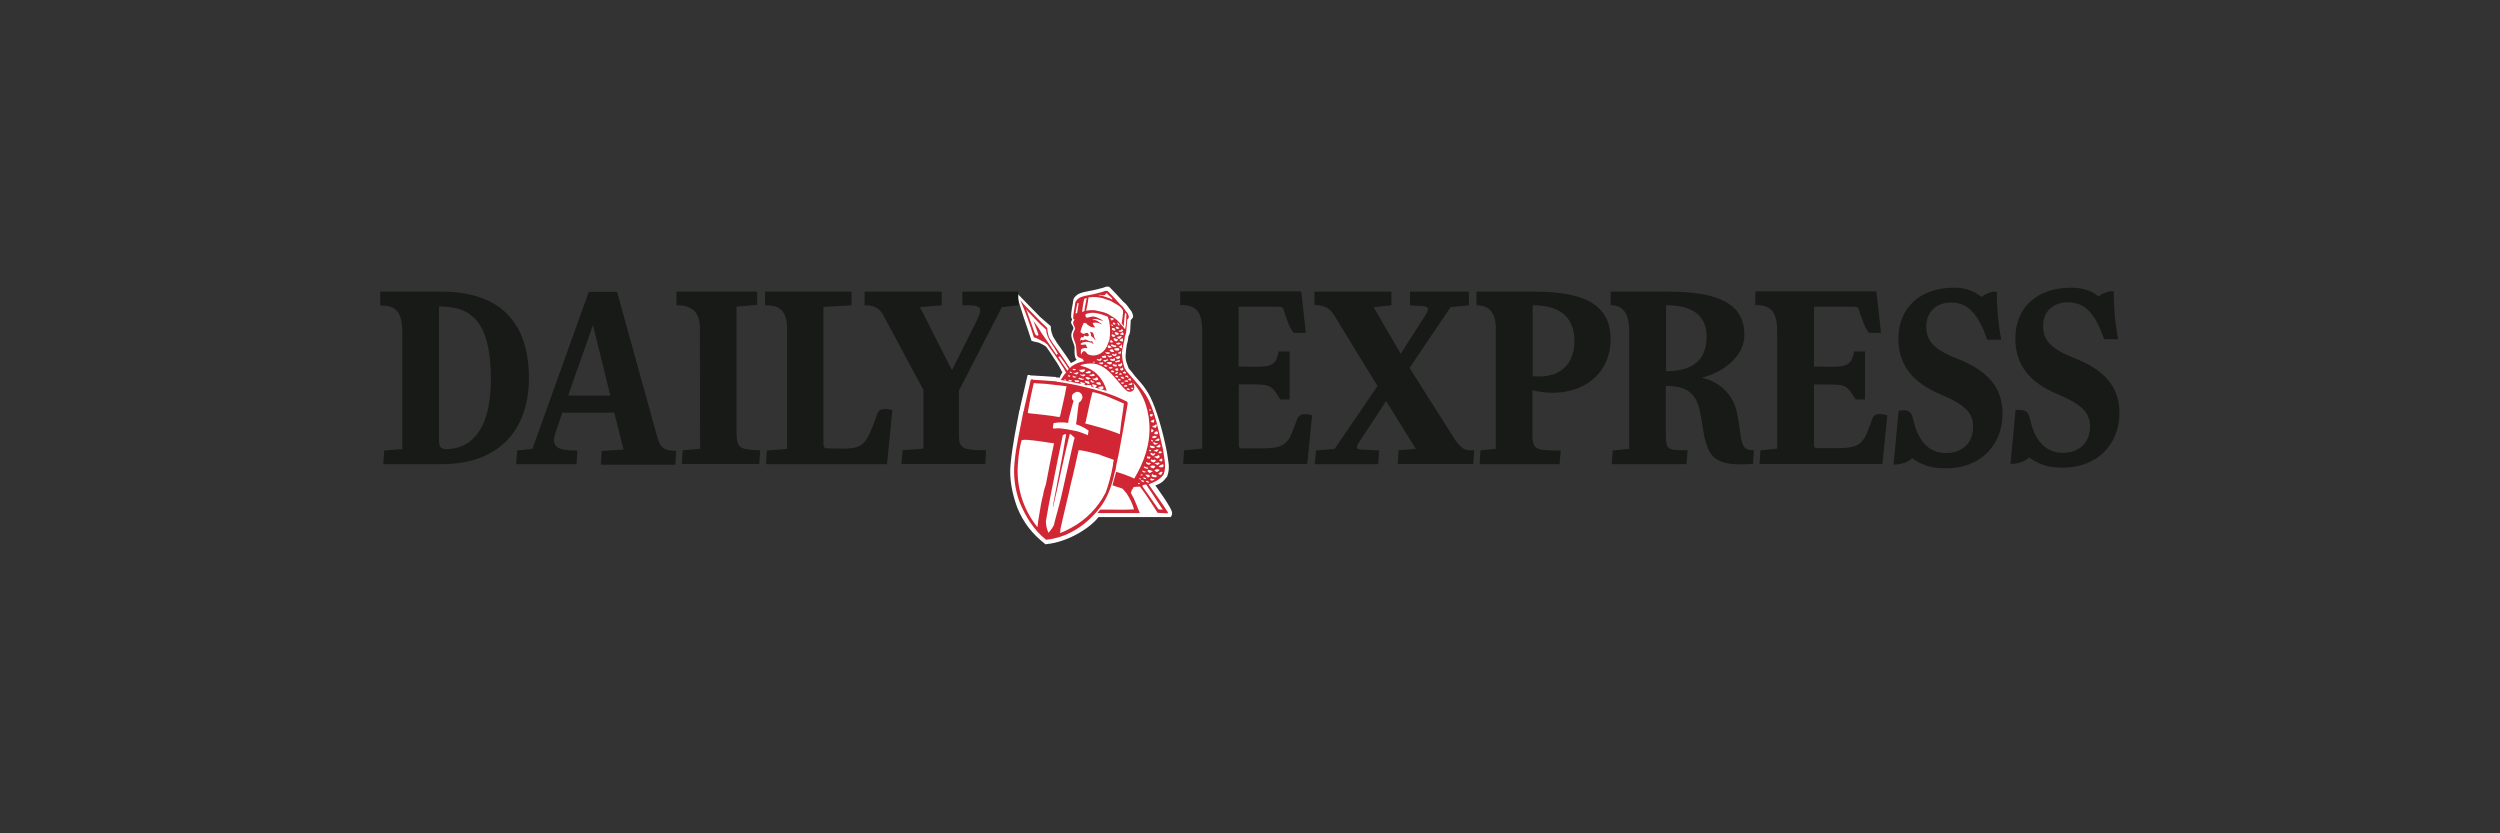 <svg width="900" height="300" viewBox="0 0 900 300" fill="none" xmlns="http://www.w3.org/2000/svg">
<rect x="0" y="0" width="900" height="300" fill="#333333" stroke="none"/>
<path d="M726.932 147.57C729.269 147.57 730.188 148.322 730.772 150.743C732.359 158.09 736.032 163.016 742.628 163.016C748.556 163.016 752.396 159.342 752.396 153.582C752.396 148.823 749.975 145.817 740.708 141.893C730.689 137.718 725.512 131.373 725.512 121.855C725.512 110.584 733.444 103.57 745.55 103.57C749.474 103.57 752.814 104.489 755.486 106.743C755.569 106.659 755.569 106.659 755.653 106.576C756.404 105.992 757.239 105.574 758.157 105.24C759.076 104.906 759.994 104.739 760.996 104.906C760.996 104.906 760.746 107.077 761.33 113.506C761.581 116.428 761.998 119.267 762.499 122.105H757.489C754.233 112.754 750.56 108.83 744.465 108.83C739.205 108.83 735.531 112.003 735.531 117.346C735.531 122.69 738.62 125.695 746.636 128.868C757.489 133.126 763 139.054 763 148.739C763 160.01 754.901 168.276 742.962 168.359C737.368 168.443 734.028 167.191 730.438 164.686L730.271 164.853C729.52 165.521 728.685 166.022 727.767 166.356C726.431 166.773 725.095 167.024 723.759 167.024L725.596 147.57C725.596 147.57 726.18 147.57 726.932 147.57Z" fill="#181A17"/>
<path d="M684.852 147.65C687.19 147.65 688.108 148.318 688.693 150.823C690.279 158.17 693.953 163.096 700.548 163.096C706.476 163.096 710.317 159.422 710.317 153.661C710.317 148.902 707.896 145.897 698.628 141.973C688.609 137.798 683.433 131.453 683.433 121.935C683.433 110.663 691.364 103.567 703.471 103.567C707.061 103.483 710.567 104.652 713.406 106.906C713.49 106.823 713.49 106.823 713.573 106.739C714.324 106.155 715.159 105.737 716.078 105.403C716.996 105.07 717.915 104.903 718.916 105.07C718.916 105.07 718.666 107.24 719.25 113.669C719.501 116.591 719.918 119.43 720.419 122.269H715.41C712.154 113.001 708.48 108.91 702.385 108.91C697.125 108.91 693.452 112.25 693.452 117.593C693.452 122.937 696.541 125.942 704.556 129.115C715.41 133.373 720.92 139.301 720.92 148.986C720.92 160.257 712.822 168.523 700.882 168.606C695.288 168.69 691.949 167.437 688.359 164.933L688.192 165.1C687.44 165.768 686.605 166.269 685.687 166.602C684.351 167.02 683.015 167.27 681.679 167.27L683.516 147.817H684.852" fill="#181A17"/>
<path d="M660.306 138.462C663.562 138.462 664.898 139.213 666.234 141.05C666.818 141.885 667.403 142.72 667.904 143.555L668.071 143.805H671.41V126.523H667.403C667.403 126.69 667.403 126.773 667.403 126.94C666.568 130.864 665.232 132.033 659.638 132.033L653.042 131.95V110.409H666.985C668.655 110.409 668.989 110.743 669.156 111.411C669.573 112.663 669.74 113.331 670.659 115.669C671.16 117.172 671.911 118.591 672.83 119.843H677.171L675.501 104.898H631.919V109.824H632.086C637.179 109.824 639.767 111.828 639.767 119.175V161.505L633.756 162.09L633.422 167.016H677.672L679.425 149.483C678.507 149.232 677.505 149.065 676.503 149.065C675.501 148.982 674.583 149.566 674.165 150.485C673.748 151.57 673.08 153.323 672.078 155.912C670.325 160.17 667.987 161.338 661.558 161.338H654.211C653.209 161.338 653.042 160.837 653.042 159.919V138.378L660.306 138.462Z" fill="#181A17"/>
<path d="M600.192 109.91C609.126 109.91 614.386 113.5 614.386 121.182C614.386 130.366 608.374 133.622 600.025 133.622H599.775V109.827H600.192M625.406 149.068C624.321 142.555 619.312 137.379 612.799 136.043C612.799 136.043 612.799 135.96 612.966 135.876C619.98 134.123 627.995 128.529 627.995 120.514C627.995 108.658 617.308 104.984 600.443 104.984H579.82V109.91H580.071C584.329 109.91 586.5 113 586.5 118.927V161.591L580.572 162.176L580.238 167.102H607.122L607.539 162.092H606.955C600.276 162.092 599.691 161.925 599.691 156.164V138.965C599.775 138.965 599.942 139.049 600.025 138.965C606.955 138.965 610.462 141.387 611.881 147.648C612.549 150.404 612.716 152.825 613.384 156.164C614.97 164.681 617.809 167.185 626.993 167.185C627.911 167.185 628.496 167.102 629.164 167.102C629.998 167.102 631.084 167.018 631.084 167.018L631.418 162.092C628.078 162.092 627.243 161.09 626.575 156.415C625.991 152.24 625.907 151.656 625.406 149.068Z" fill="#181A17"/>
<path d="M531.563 109.91C536.405 109.91 538.576 112.833 538.492 118.76V161.591L532.982 162.092L532.648 167.102H561.452L561.87 162.176H560.2C552.185 162.176 551.6 161.508 551.684 155.246V140.385C551.767 140.468 551.934 140.552 552.018 140.552C566.378 143.975 579.82 136.794 579.82 122.017C579.82 108.908 568.967 104.984 552.268 104.984H531.479L531.563 109.91ZM551.934 109.91C560.784 109.91 566.796 113.584 566.796 122.768C566.796 131.869 560.784 136.21 552.185 135.459C552.018 135.459 551.851 135.459 551.767 135.375V109.91H551.934Z" fill="#181A17"/>
<path d="M507.601 109.91V104.984H528.807V109.91L522.211 110.578L507.434 132.453C507.434 132.453 521.627 154.912 523.464 157.751C525.468 160.923 526.97 162.092 529.308 162.092C530.06 162.092 530.728 162.092 530.728 162.092L530.394 167.018H503.175L503.509 162.092L509.688 161.591L499.001 144.392C499.001 144.392 490.986 156.582 489.399 159.003C487.98 161.174 488.147 161.842 490.318 161.842L496.496 162.176L496.162 167.102H473.286L473.787 162.176L480.466 161.591L495.912 138.965C495.912 138.965 482.72 117.508 480.299 113.5C478.629 110.829 476.709 109.827 473.202 109.827V104.984H500.921V109.91L494.492 110.578L504.261 127.36L513.361 113.083C514.53 111.246 514.28 110.411 512.526 110.244L507.601 109.91Z" fill="#181A17"/>
<path d="M453.164 138.462C456.42 138.462 457.756 139.13 459.092 141.05C459.677 141.885 460.261 142.72 460.762 143.555L460.929 143.805H464.269V126.523H460.261C460.261 126.69 460.261 126.773 460.261 126.94C459.426 130.864 458.09 132.033 452.496 132.033L445.901 131.95V110.409H459.593C461.263 110.409 461.764 110.576 462.014 111.244C462.432 112.496 462.682 113.331 463.517 115.669C464.018 117.172 464.77 118.591 465.688 119.843H470.113L468.443 104.898H424.861V109.824H425.111C430.204 109.824 432.792 111.745 432.792 119.092V161.505L426.28 162.09L425.946 167.016H470.614L472.367 149.483C471.449 149.232 470.447 149.065 469.445 149.149C468.443 149.065 467.525 149.65 467.107 150.568C466.69 151.653 466.022 153.407 465.02 155.995C463.267 160.253 460.929 161.422 454.5 161.422H447.153C446.151 161.422 445.984 160.921 445.984 160.003V138.378H453.164" fill="#181A17"/>
<path d="M376.436 195.987C371.51 192.147 368.421 188.139 366.167 182.629C364.413 177.703 363.244 172.443 363.829 166.932C364.497 160.17 365.749 154.242 367.001 147.646C367.335 147.312 367.085 146.728 367.335 146.31C368.17 142.553 369.089 138.796 369.924 135.039C370.258 134.955 370.675 134.955 371.009 135.039L370.592 135.122C373.681 135.289 376.853 135.456 380.026 135.707C380.193 135.874 380.527 135.957 380.778 135.874L381.529 135.957C381.696 135.289 382.03 134.621 382.447 134.037C381.612 132.367 380.694 130.781 379.609 129.278C379.609 129.278 376.937 125.02 376.352 124.602C375.685 124.185 375.017 123.851 374.349 123.517C373.514 123.1 372.595 123.183 371.343 122.682C369.84 117.673 367.335 111.578 366 105.399L367.92 107.403L374.432 114.082L378.273 117.422C378.273 118.424 378.44 119.342 378.774 120.261C379.024 121.346 379.776 122.098 380.277 123.1C382.447 126.272 383.533 127.525 385.536 130.697C386.288 130.363 387.039 129.946 387.624 129.445C386.538 128.86 386.872 125.103 386.872 125.103C386.622 123.183 385.036 121.43 385.954 119.342C386.204 118.925 386.371 118.508 386.455 118.09C386.288 117.005 384.952 116.337 385.954 115.168C386.037 115.001 385.62 114.416 385.62 114.166C385.536 111.912 386.204 109.824 386.455 107.654C386.872 106.819 387.624 106.151 388.459 105.733C390.629 104.815 393.385 104.648 395.639 103.98C395.806 104.147 395.889 103.813 396.056 103.813C397.225 103.813 398.227 102.811 399.396 103.312C401.149 105.065 402.819 106.902 404.489 108.739C405.741 109.574 406.326 110.91 407.328 112.079C407.578 112.663 408.163 113.665 407.829 114.333L407.077 115.251L406.827 119.593C406.576 120.01 406.66 120.511 406.326 120.845V121.096L406.242 121.012C406.159 122.014 405.992 123.016 405.658 124.018C405.491 125.103 405.324 126.356 405.24 127.608C405.073 129.779 405.658 130.697 406.326 132.618C406.827 133.118 407.829 134.371 408.58 135.373C409.582 136.709 412.17 138.963 414.174 143.054C416.178 147.145 418.515 154.576 420.102 162.841C420.519 166.014 421.354 168.352 420.185 171.524C418.599 173.612 418.098 173.862 415.927 174.781C415.927 174.781 421.939 182.963 421.939 184.549C422.022 185.133 421.855 185.634 421.438 186.135H395.472C392.633 189.892 384.618 195.152 376.603 195.904" fill="white"/>
<path d="M393.468 119.923C393.301 119.422 392.8 119.756 392.55 119.422V119.505L392.383 119.422C392.633 119.839 392.8 120.34 392.8 120.925C393.134 121.342 393.552 121.426 393.802 121.927C393.969 122.01 394.136 122.344 394.303 122.428C394.387 122.344 394.303 122.177 394.303 122.094C393.719 121.509 393.969 120.591 393.468 119.923Z" fill="#D12634"/>
<path d="M408.079 175.362C408.747 175.278 409.331 175.195 409.999 175.195C409.999 175.111 409.999 175.111 410.083 175.111C410.083 175.278 410.333 175.195 410.417 175.195C412.671 178.201 414.758 181.457 416.762 184.629C417.931 184.629 419.267 184.796 420.436 184.796C420.436 184.629 420.436 184.462 420.352 184.295C418.265 180.956 415.76 177.7 413.506 174.36C415.51 173.609 417.597 172.69 418.933 170.77C420.018 167.848 419.016 164.592 418.682 161.753C416.929 154.823 415.927 147.643 412.17 141.632C411.92 141.465 411.836 141.298 411.753 141.047L410.166 138.96C408.747 137.206 407.244 135.62 405.908 134.034C405.407 133.616 405.324 133.032 404.906 132.614C404.239 130.778 403.905 128.857 403.905 126.937C403.988 125.768 404.322 124.683 404.489 123.681C404.739 122.763 404.906 121.844 404.99 120.926V121.009V120.842C405.324 120.508 405.24 120.007 405.407 119.673L405.825 115.081L406.242 114.58C406.576 113.912 406.159 113.245 405.908 112.744C404.99 111.742 404.489 110.489 403.404 109.738C401.901 108.068 400.398 106.398 398.812 104.812C397.726 104.394 396.891 105.313 395.806 105.313C395.639 105.313 395.555 105.563 395.388 105.48C393.301 106.148 390.88 106.231 388.876 107.066C388.125 107.484 387.457 108.068 387.123 108.82C386.956 110.74 386.288 112.744 386.371 114.747C386.371 114.998 386.705 114.998 386.789 114.914C386.789 115.081 386.789 115.248 386.622 115.415C385.787 116.417 386.956 117.336 387.039 118.337C386.956 118.588 386.872 118.838 386.705 118.922H386.789C386.705 119.089 386.705 119.256 386.538 119.423C385.703 121.343 387.206 122.93 387.373 124.683L387.624 127.438C387.624 128.607 388.876 128.941 389.711 129.191C389.628 129.442 389.878 129.358 389.962 129.525C389.962 129.776 390.295 129.943 390.129 130.193L389.962 130.11C388.626 130.36 387.373 130.861 386.204 131.613C385.704 131.78 385.453 132.364 385.036 132.531V132.447C385.119 132.197 384.785 131.947 384.618 131.696C382.781 128.774 380.778 126.102 378.774 123.263C378.356 122.345 377.605 121.677 377.438 120.675C377.187 119.84 377.02 118.922 377.02 118.087L374.933 116.083L369.005 109.988L367.335 108.152C369.256 112.493 370.842 116.918 372.178 121.427C373.347 121.761 374.432 122.345 375.434 122.929C376.102 123.096 376.519 123.681 377.104 124.098L380.026 128.189C381.278 130.193 382.781 132.03 383.783 134.117C383.032 134.952 382.447 135.871 381.863 136.789C384.451 137.206 387.123 137.874 389.628 138.292L389.294 138.208C389.127 138.125 388.876 137.874 388.876 137.624C389.043 137.373 389.21 137.624 389.461 137.707C389.377 137.624 389.294 137.54 389.294 137.457H389.377C389.628 137.958 390.212 137.707 390.546 137.958C390.546 138.208 390.546 138.375 390.296 138.459C390.629 138.626 390.963 138.709 391.381 138.793L391.214 138.626C391.631 138.459 392.049 138.709 392.55 138.626C392.8 138.626 393.051 138.876 392.8 139.127C393.218 139.21 393.635 139.377 394.053 139.544C393.719 139.377 393.134 138.876 393.134 138.375H393.552C393.969 138.542 394.47 138.459 394.804 138.793C394.888 139.21 394.47 139.294 394.22 139.544C395.639 139.878 397.058 140.296 398.394 140.713C397.726 138.125 396.223 135.704 394.136 133.95C392.633 132.865 390.88 132.03 389.043 131.696C389.043 131.613 388.96 131.529 389.043 131.446C390.212 131.028 391.464 130.861 392.633 130.861C395.973 130.694 398.728 133.032 400.899 135.453C402.569 137.206 403.988 139.461 405.908 140.88C406.66 141.214 407.495 141.047 407.996 140.463C408.664 139.795 408.246 138.876 408.079 138.041C408.079 137.958 407.912 137.874 407.912 137.707C410.751 140.964 412.671 144.971 413.339 149.229C413.506 149.48 413.339 149.73 413.506 149.981L413.757 152.402C414.257 159.833 411.836 166.428 408.33 172.273C406.242 171.271 404.072 170.519 401.817 169.852L400.481 174.694C401.65 175.195 402.986 175.445 404.155 175.946L405.574 177.616C406.743 179.37 407.662 181.29 408.246 183.377C404.155 183.628 400.231 183.377 396.14 183.461C395.722 183.795 395.472 184.295 395.055 184.629L396.056 184.713C396.39 184.629 396.891 184.796 397.225 184.713H405.741H410.333C409.582 182.876 408.914 181.039 408.079 179.203C407.662 178.702 407.495 178.034 407.077 177.449C407.244 177.115 407.411 176.781 407.411 176.364C407.745 176.113 407.912 175.696 408.079 175.362ZM388.041 134.034L388.375 134.201C388.125 134.284 387.958 134.618 387.707 134.785C387.457 134.952 386.956 134.451 386.538 134.451V134.117C387.123 134.618 387.54 133.783 388.041 134.034ZM386.371 132.781L387.29 132.865C387.457 133.282 386.956 133.115 386.789 133.282C386.622 133.199 386.288 133.366 386.204 133.115C386.121 132.865 386.204 132.781 386.371 132.781ZM385.787 133.95C385.87 134.117 385.787 134.284 385.62 134.284C385.37 134.201 385.036 134.201 385.036 133.867C385.286 133.783 385.62 133.783 385.787 133.95ZM380.694 127.438C380.611 127.605 380.444 127.688 380.277 127.772V127.689C378.523 125.017 376.686 122.345 374.85 119.757C374.015 118.254 373.013 116.835 372.011 115.499C372.595 117.169 373.347 118.838 373.848 120.508C373.764 120.759 373.597 120.842 373.347 120.842C373.347 120.842 373.347 120.842 373.263 120.842C372.846 120.592 372.512 120.174 372.428 119.673L369.506 111.575L369.256 111.324C369.506 111.491 369.84 111.658 369.924 111.992C372.094 114.246 374.098 116.501 376.436 118.504C376.77 118.504 376.519 118.838 376.603 119.005C377.02 122.262 379.442 124.599 380.861 127.438C380.945 127.438 380.778 127.355 380.694 127.438ZM383.616 137.039C383.449 136.956 383.115 136.956 383.115 136.706C383.282 136.455 383.533 136.706 383.783 136.706C383.867 136.789 383.7 136.873 383.616 137.039ZM384.201 133.366C383.115 131.863 382.03 130.193 381.028 128.607C381.111 128.523 381.195 128.273 381.362 128.44C381.278 128.106 381.696 128.273 381.779 128.523C382.781 129.859 383.783 131.362 384.702 132.781C384.535 133.032 384.535 133.449 384.201 133.366ZM384.451 135.036C384.785 135.036 385.036 135.203 385.37 135.286C385.119 135.286 385.286 135.453 385.203 135.62C384.952 135.704 384.618 135.62 384.535 135.37C384.535 135.37 384.535 135.37 384.535 135.286L384.451 135.036ZM385.537 137.373C385.203 137.206 384.869 137.206 384.618 136.956L384.785 136.706C385.119 136.873 385.537 136.789 385.954 137.039C385.787 137.123 385.787 137.29 385.537 137.373ZM386.455 135.871C386.288 135.704 386.121 135.453 385.954 135.203C386.455 135.453 387.039 135.62 387.624 135.62C387.29 135.704 386.872 136.205 386.455 135.871ZM387.123 137.457C387.206 137.29 386.872 137.373 387.039 137.123C386.956 137.04 386.789 136.956 386.789 136.789C387.29 136.956 387.874 136.956 388.375 136.956C388.626 137.039 388.375 137.206 388.542 137.373C388.125 137.624 387.54 137.624 387.123 137.457ZM390.212 136.622C389.795 136.789 389.294 136.789 388.876 136.622C388.626 136.539 388.459 136.372 388.208 136.288C388.208 136.038 388.459 136.121 388.542 135.954C388.876 136.205 389.377 136.121 389.795 136.372C389.962 136.372 390.045 136.288 390.212 136.372V136.622ZM391.882 138.208C391.381 137.958 390.713 137.874 390.463 137.29C390.546 137.123 390.796 136.956 390.963 137.123C391.214 137.206 391.464 137.29 391.715 137.29C392.132 137.123 391.965 137.791 392.299 137.874C392.383 138.208 391.965 138.041 391.882 138.208ZM392.049 136.539C391.631 136.873 391.297 136.372 390.963 136.205C390.629 136.038 390.88 135.787 391.13 135.704C391.715 135.62 392.132 136.121 392.717 136.121C392.633 136.372 392.216 136.205 392.049 136.539ZM393.301 137.791C392.967 137.624 392.633 137.457 392.55 137.039C392.633 137.039 392.8 136.706 392.967 136.873C393.134 137.123 393.301 137.29 393.552 137.29C393.719 137.373 393.886 137.373 394.053 137.54C393.969 137.707 393.552 137.624 393.301 137.791ZM397.142 139.21L397.225 139.377C397.225 139.461 397.142 139.628 397.225 139.711C397.309 139.628 397.392 139.711 397.392 139.711C397.392 139.711 397.225 139.962 397.142 139.795C396.724 140.546 395.973 139.711 395.388 139.711C395.472 139.628 395.555 139.461 395.555 139.294C396.14 139.294 396.641 138.876 397.142 139.21ZM395.889 137.54C396.056 137.707 396.307 137.958 396.307 138.292L396.223 138.542C395.639 138.459 394.888 138.542 394.637 137.874C394.971 137.373 395.555 137.874 395.889 137.457V137.54ZM395.055 136.038H395.138C395.221 136.205 395.305 136.372 395.388 136.539C395.305 136.956 394.804 136.789 394.554 136.956C394.136 136.873 393.802 136.789 393.385 136.539C393.301 136.455 393.301 136.372 393.301 136.288C393.468 136.205 393.802 136.455 393.969 136.205C394.554 136.455 394.637 135.37 395.055 136.038ZM393.385 134.535C393.635 134.702 394.136 134.618 394.053 135.119C394.136 135.203 394.22 135.119 394.387 135.036C393.802 135.453 393.051 135.537 392.383 135.286L392.132 135.036C392.383 134.702 393.218 135.036 393.385 134.535ZM391.13 133.867C391.214 133.95 391.464 133.867 391.631 133.7C391.882 133.533 392.216 133.533 392.466 133.616L392.633 133.783C392.717 134.034 392.55 134.284 392.299 134.368C391.798 134.451 391.214 134.451 390.796 134.201L391.13 133.867ZM389.878 135.537C389.544 135.203 389.043 135.203 388.793 134.869C389.043 134.535 389.21 134.952 389.544 134.952C389.878 134.952 390.379 134.535 390.713 134.952C390.713 135.37 390.129 135.286 389.878 135.537ZM390.296 132.948L390.546 132.781C390.629 132.865 390.379 132.865 390.379 132.948C390.379 133.032 390.629 133.282 390.546 133.533L389.795 134.034C389.294 133.95 388.626 133.783 388.542 133.199C388.626 133.032 388.793 133.199 388.96 133.115C389.461 133.199 389.878 132.865 390.296 132.948ZM407.662 138.041L407.578 138.375C407.411 138.793 406.91 138.542 406.66 138.542C406.576 138.459 406.326 138.542 406.242 138.375C406.326 138.041 406.743 138.292 406.91 138.041C406.994 138.041 407.077 138.125 407.161 138.041C407.244 137.958 407.077 137.958 407.077 137.958C407.328 137.373 407.411 138.125 407.662 138.041ZM404.906 137.373L404.739 137.123C405.073 136.873 405.407 137.04 405.741 136.873C405.908 136.956 406.159 137.04 406.159 137.29C405.908 137.624 405.407 137.29 404.906 137.373ZM407.077 136.455C407.077 136.622 407.161 136.706 407.244 136.873C407.244 137.04 407.077 136.956 406.994 137.039L406.91 136.956C406.576 136.956 406.326 136.873 406.075 136.706V136.622C406.326 136.288 406.827 135.954 407.077 136.455ZM405.825 135.203C406.075 135.37 406.242 135.704 406.242 135.954L406.159 136.038C405.992 135.871 405.741 135.871 405.574 135.704C405.324 135.704 405.157 135.62 404.99 135.453C404.99 135.286 405.157 135.286 405.24 135.286C405.491 135.37 405.574 134.952 405.825 135.203ZM405.324 134.034C405.24 134.201 405.407 134.451 405.324 134.535C404.99 134.284 404.239 134.702 404.239 133.95C404.322 133.783 404.489 134.034 404.572 133.867C404.739 133.533 405.073 133.867 405.324 134.034ZM404.239 135.62C404.406 135.537 404.322 135.704 404.406 135.787C404.489 135.871 404.739 136.121 404.739 136.288C404.405 136.455 404.072 136.288 403.821 136.205C403.738 136.038 403.487 135.954 403.404 135.787C403.571 135.453 403.988 135.787 404.239 135.62ZM402.736 134.869C402.903 134.702 402.986 134.284 403.237 134.451L403.487 134.201C403.738 134.284 403.571 134.618 403.821 134.618L403.905 134.785C403.571 135.036 403.153 134.785 402.736 134.869ZM404.406 132.865C404.406 133.115 404.239 133.366 403.988 133.366H403.905C403.571 133.366 403.32 133.199 403.153 132.865C403.32 132.447 403.988 132.865 403.988 132.281C404.239 132.281 404.239 132.614 404.406 132.865ZM404.072 131.195C403.905 131.446 403.738 131.78 403.487 131.947C403.07 131.863 402.569 131.947 402.485 131.362C402.652 130.861 403.404 131.446 403.487 130.861C403.487 130.694 403.654 130.611 403.738 130.694C403.821 130.694 403.905 130.778 403.905 130.861C403.905 130.945 403.821 131.112 404.072 131.195ZM397.893 126.854C398.394 126.77 398.979 126.77 399.48 126.937C399.48 127.021 399.73 127.104 399.563 127.188C399.229 127.438 398.812 127.522 398.394 127.355C398.227 127.104 397.81 127.104 397.893 126.854ZM398.227 128.774C397.643 128.774 396.975 129.024 396.641 128.44C396.641 128.189 396.891 128.189 397.058 128.106C397.225 128.189 397.392 128.189 397.476 128.189C397.559 127.855 398.144 127.855 398.144 128.189C398.144 128.356 398.311 128.44 398.227 128.607V128.774ZM401.483 119.089C401.066 119.005 400.481 119.005 400.231 118.504C400.314 118.421 400.231 118.171 400.481 118.087C400.815 118.087 401.233 118.171 401.483 118.421V119.089ZM402.485 119.924L402.819 120.007C402.903 120.174 402.736 120.425 402.569 120.425C402.402 120.425 401.984 120.675 401.734 120.508C401.483 120.258 401.316 120.007 401.233 119.673C401.65 119.506 402.068 119.59 402.485 119.84V119.924ZM400.648 119.59C400.648 119.673 400.565 119.673 400.398 119.673V119.423C400.481 119.423 400.481 119.423 400.565 119.423L400.648 119.59ZM400.147 117.169C400.064 117.085 399.98 116.918 400.064 116.835C400.147 116.751 400.481 117.085 400.481 116.835C400.481 117.085 400.732 117.169 400.732 117.419C400.398 117.503 400.231 117.252 400.064 117.085L400.147 117.169ZM400.398 120.341C400.732 120.425 401.149 120.508 401.316 120.759C401.316 120.842 401.567 120.675 401.567 120.842C401.567 121.009 401.149 121.26 400.899 121.343C400.815 121.176 400.648 121.176 400.481 121.176C400.314 121.009 400.064 120.759 400.231 120.425L400.398 120.341ZM401.817 121.928L402.151 122.178L402.402 122.095C402.485 122.095 402.485 122.262 402.485 122.429C402.235 122.596 401.901 123.096 401.567 122.846C401.149 122.763 401.149 122.262 400.815 122.011C401.066 121.427 401.4 122.011 401.817 121.928ZM401.567 124.265L401.984 124.599C401.817 124.683 401.65 124.933 401.4 125.017C400.899 124.766 400.064 124.85 399.897 124.098C400.314 123.931 400.732 124.015 401.066 124.349L401.567 124.265ZM402.819 125.518L402.986 125.768C402.903 125.935 402.819 126.102 402.652 126.186C402.318 126.269 401.901 126.269 401.483 126.102C401.4 125.852 400.899 125.852 401.149 125.518C401.65 125.351 402.151 125.267 402.736 125.351L402.819 125.518ZM400.648 125.852C400.648 126.186 401.066 126.269 401.149 126.52C400.815 126.77 400.398 126.77 399.98 126.603C399.814 126.436 399.396 126.269 399.48 126.019C399.73 125.685 400.231 125.852 400.565 125.768L400.648 125.852ZM400.899 127.522C400.982 127.688 401.233 127.605 401.316 127.605C401.4 127.605 401.567 127.188 401.817 127.188C401.901 127.271 401.817 127.438 401.984 127.522C401.984 127.855 401.65 128.189 401.316 128.189C400.982 128.106 400.481 128.022 400.314 127.605C400.398 127.438 400.732 127.271 400.815 127.438L400.899 127.522ZM401.734 128.523C402.151 128.523 402.569 128.106 403.07 128.189L403.237 128.44C403.32 128.69 403.07 128.941 402.903 129.108C402.569 129.275 402.151 129.275 401.901 129.024C401.734 128.857 401.4 128.69 401.734 128.44V128.523ZM402.986 127.438C402.736 127.355 402.485 127.188 402.402 126.937C402.569 126.854 402.736 127.021 402.903 126.854C403.07 126.687 403.237 126.436 403.487 126.436C403.654 126.687 403.404 126.937 403.571 127.104C403.571 127.522 403.153 127.188 402.903 127.355L402.986 127.438ZM402.819 124.766C402.986 124.683 403.153 124.599 403.32 124.599L403.654 124.015C403.988 124.098 403.821 124.516 403.905 124.766C403.821 125.017 403.988 125.351 403.738 125.434C403.404 125.184 402.903 125.1 402.736 124.766H402.819ZM402.736 124.098C402.402 123.931 401.984 124.015 401.734 123.681C401.984 123.43 402.235 123.514 402.569 123.347C402.903 123.263 403.237 123.43 403.487 123.681C403.32 123.848 402.903 123.931 402.652 124.098H402.736ZM402.068 121.427C402.318 121.176 402.652 121.176 403.07 121.093C403.237 120.592 403.487 121.26 403.821 121.093C403.905 121.176 403.821 121.176 403.821 121.26L402.986 122.011C402.569 121.928 402.235 121.677 402.068 121.343V121.427ZM402.652 119.256C402.736 119.256 402.819 119.172 402.819 119.089C402.819 119.005 402.569 118.922 402.569 118.922C402.819 119.005 403.153 119.005 403.487 118.922C403.571 118.838 403.571 118.671 403.571 118.588C403.905 118.588 404.239 118.588 404.322 118.922C404.239 119.172 403.905 119.339 403.654 119.506C403.237 119.423 402.819 119.59 402.652 119.172V119.256ZM402.986 117.252C402.652 117.252 402.402 116.835 402.318 116.584L402.235 116.083C402.736 116.167 402.903 116.668 403.07 117.002L402.986 117.252ZM402.986 118.087C402.819 118.504 402.485 118.254 402.151 118.421C401.817 118.337 401.817 118.004 401.567 117.837C401.734 117.67 401.901 117.586 402.068 117.586C402.402 117.67 402.652 117.837 402.903 118.004L402.986 118.087ZM401.149 117.002C400.899 116.918 400.732 116.501 400.565 116.334C400.732 115.916 401.149 116.25 401.4 116.25C401.483 116.417 401.567 116.584 401.567 116.751C401.4 116.835 401.233 116.751 401.066 116.835L401.149 117.002ZM400.064 115.332C400.147 114.998 399.48 114.831 399.813 114.497C400.147 114.664 400.982 114.33 400.899 114.998C400.565 115.081 400.398 115.499 400.064 115.332ZM399.813 122.512C400.064 122.262 400.314 122.512 400.398 122.763L400.815 123.096C400.648 123.18 400.231 123.43 399.897 123.263C399.813 123.18 399.563 123.263 399.48 123.096C399.396 122.93 399.897 122.846 399.813 122.512ZM400.147 125.017V125.184C399.73 125.017 399.313 125.601 398.979 125.184C398.812 125.017 398.728 124.85 398.812 124.599C398.895 124.516 398.895 124.349 399.146 124.349C399.563 124.349 399.813 124.766 400.147 125.017ZM399.73 128.022C399.897 127.939 400.231 128.022 400.314 128.189C400.231 128.607 399.647 128.607 399.313 128.69C399.146 128.356 398.728 128.273 398.645 127.939C398.895 127.688 399.48 128.44 399.73 128.022ZM399.563 130.277C399.814 130.527 400.565 130.193 400.231 130.861C400.064 131.279 399.563 131.112 399.313 131.195C399.062 130.945 398.645 130.861 398.394 130.611C398.645 130.193 399.229 130.527 399.563 130.277ZM399.647 129.525C399.647 129.525 399.647 129.442 399.647 129.358C399.897 129.275 400.064 128.941 400.314 129.275C400.732 129.358 401.066 128.774 401.4 129.191V129.525C401.4 129.609 401.4 129.692 401.4 129.776C400.815 129.943 400.147 130.11 399.647 129.525ZM400.899 131.028C401.233 131.112 401.4 131.529 401.817 131.195C402.068 131.279 401.984 131.696 402.068 131.863C401.567 132.03 400.982 131.947 400.565 131.529C400.565 131.362 400.565 131.028 400.899 131.028ZM401.4 130.277C401.483 129.943 401.984 130.026 402.235 129.776C402.569 129.943 403.153 129.191 403.153 129.943C403.153 130.444 402.485 130.193 402.235 130.36C401.901 130.527 401.65 130.444 401.4 130.277ZM404.239 122.846C404.155 123.18 403.821 122.846 403.571 122.846L402.986 122.429C403.237 122.011 403.821 122.095 404.155 121.677L404.072 121.761C404.489 122.011 404.155 122.596 404.239 122.846ZM404.489 120.425C404.239 120.842 403.905 120.425 403.487 120.508L403.237 120.258C403.237 119.924 403.738 120.174 403.738 119.84C403.905 119.757 403.988 119.59 404.155 119.673V119.59L404.322 119.423C404.322 119.423 404.239 119.59 404.322 119.59V119.673C404.322 119.673 403.988 119.757 404.155 119.84C404.322 119.924 404.406 119.84 404.406 120.007C404.489 120.174 404.489 120.341 404.489 120.425ZM395.472 106.148C396.39 105.981 397.559 106.816 398.144 105.73C398.394 105.313 398.645 105.73 398.728 105.897C399.313 106.565 400.147 106.899 400.481 107.734C400.147 107.901 399.813 107.567 399.48 107.4C398.227 106.899 396.891 106.482 395.472 106.231V106.148ZM397.392 107.484L399.813 108.319C401.149 109.237 402.819 109.738 403.905 111.157C403.821 111.157 403.821 111.157 403.821 111.241C403.821 111.324 403.905 111.324 403.988 111.324H404.072C404.489 112.076 404.239 112.994 404.155 113.829L403.821 116.417C404.072 116.751 404.322 117.085 404.489 117.419L404.572 117.169C404.656 115.749 404.823 114.33 404.99 112.827C404.99 112.744 405.073 112.66 405.157 112.66C405.324 112.827 405.491 113.078 405.574 113.328H405.491C405.491 114.998 405.407 116.751 405.073 118.421L404.906 118.337C404.739 118.337 404.739 118.171 404.656 118.087C404.739 117.837 404.406 118.004 404.406 117.753C404.072 117.336 403.738 117.002 403.404 116.668C402.903 116 402.402 115.415 401.734 114.914C401.149 114.413 400.398 113.912 399.73 113.578C398.06 112.326 395.973 112.159 393.969 111.658C392.967 111.658 391.965 111.658 390.963 111.825V111.658H391.047C391.381 110.155 391.715 108.569 391.882 107.066C393.719 106.816 395.639 106.899 397.392 107.484ZM390.296 107.651C390.546 107.484 390.88 107.317 391.214 107.317C390.963 108.903 390.546 110.406 390.379 111.992L389.544 112.326C389.711 110.74 389.962 109.07 390.296 107.651ZM387.791 112.66C387.54 112.66 387.373 112.994 387.206 112.911C387.29 111.658 387.624 110.406 387.874 109.153C388.041 108.986 388.375 109.07 388.292 109.32L387.791 112.66ZM392.049 127.689C391.13 127.605 390.796 125.685 389.711 126.687C389.628 126.937 389.294 127.188 389.294 127.522L389.21 127.605C388.96 127.188 389.21 126.436 389.127 126.102C389.21 125.434 389.962 125.434 390.463 125.267L391.381 125.351L391.464 125.267C391.214 124.933 391.047 124.516 390.963 124.098C390.546 123.931 390.045 124.182 389.544 124.098C389.377 124.182 389.127 124.098 388.96 124.015H389.127C389.127 123.931 389.043 123.764 389.127 123.597C389.711 123.263 390.379 123.096 391.047 123.013C391.381 123.18 391.715 122.929 391.965 123.18L392.967 123.347C393.134 123.597 393.385 123.764 393.635 123.848C393.802 123.764 393.468 123.681 393.552 123.514V123.597C393.301 123.43 393.301 122.429 392.8 122.929C391.798 123.013 390.963 121.677 389.962 122.512C389.628 122.596 389.377 122.095 389.127 122.429L388.793 122.679C388.876 122.262 389.043 121.761 389.21 121.427H389.043C389.461 121.26 389.962 121.677 390.212 121.176L390.129 121.009L390.212 121.093V121.009L390.129 120.926L390.296 120.842C390.88 120.842 391.631 121.427 391.965 120.759C391.965 120.425 391.798 120.007 391.464 119.84C390.88 119.757 390.379 120.258 389.878 120.174C389.544 120.007 389.043 119.757 388.96 119.423C389.21 118.337 389.628 117.252 390.129 116.25C390.462 116.167 390.713 116.417 391.047 116.334C391.297 117.002 392.049 117.169 392.55 117.586C392.967 117.67 393.385 117.92 393.802 117.837C393.886 117.753 394.053 117.92 394.22 117.92C394.136 117.419 393.468 117.085 393.468 116.417C393.385 116.334 393.301 116.334 393.385 116.25C394.47 116 395.555 116.167 396.474 116.751C396.474 116.751 396.557 116.751 396.641 116.668C395.639 116.083 394.804 114.998 393.552 115.248L393.301 115.165C394.47 114.33 395.806 115.332 396.975 115.499L397.058 115.415C395.973 114.664 394.804 114.163 393.552 113.912C392.8 113.996 392.049 114.163 391.297 114.413C390.963 114.163 390.629 113.912 390.796 113.328C390.713 113.245 390.88 113.161 390.88 113.078C391.965 112.66 393.134 112.493 394.303 112.66C395.889 112.911 397.476 113.412 398.895 114.079C398.812 114.664 399.313 115.081 399.313 115.666C399.73 117.837 399.73 120.091 399.396 122.345C399.062 123.18 398.812 123.931 398.478 124.683C398.06 125.518 397.476 126.353 396.724 126.854C395.388 127.939 393.552 128.273 392.049 127.689ZM393.969 130.611C393.802 130.611 393.552 130.527 393.468 130.36C393.385 130.193 393.719 130.277 393.802 130.193C393.886 130.193 394.053 130.193 394.053 130.36C394.053 130.444 393.969 130.444 393.969 130.611ZM394.888 129.442C394.888 129.358 394.888 129.275 394.888 129.191L395.806 129.442C395.973 129.275 396.39 128.607 396.641 129.275C396.474 129.525 396.307 129.692 396.14 129.943C395.722 129.776 395.138 129.943 394.888 129.442ZM396.808 131.195C396.39 131.028 395.889 131.028 395.555 130.694C395.806 130.527 396.223 130.444 396.557 130.527C396.724 130.444 397.309 130.36 397.142 130.778C397.142 131.028 396.808 130.861 396.808 131.195ZM398.144 129.692C398.227 129.442 398.561 129.275 398.812 129.358C398.812 129.358 398.895 129.358 398.895 129.442V129.692C398.478 129.859 398.144 130.026 397.81 130.277C397.559 130.11 397.225 129.943 397.225 129.692C397.476 129.525 397.81 129.525 398.06 129.609L398.144 129.692ZM397.977 132.03L397.309 131.613C397.476 131.446 397.81 131.446 397.977 131.279C398.227 131.529 398.561 131.696 398.979 131.78C398.645 131.78 398.311 132.114 397.977 132.03ZM399.062 132.447C399.229 132.447 399.396 132.197 399.396 132.03C399.563 132.197 399.814 132.197 399.98 132.03L400.565 132.364C400.481 132.865 399.897 132.531 399.73 132.781C399.48 132.614 399.146 132.614 399.062 132.364V132.447ZM400.314 134.034C400.231 133.867 399.814 133.783 399.98 133.533C400.147 133.282 400.481 133.449 400.732 133.366L401.149 133.783C400.982 134.034 400.565 134.117 400.314 133.95V134.034ZM401.901 132.698C402.068 132.614 402.318 132.614 402.569 132.614C402.318 132.865 402.819 133.282 402.402 133.449C402.151 133.533 401.901 133.533 401.734 133.366L401.316 132.865C401.483 132.781 401.734 132.698 401.984 132.614L401.901 132.698ZM402.485 134.034C402.485 134.284 402.318 134.451 402.068 134.535C401.901 134.702 401.65 134.618 401.483 134.535V134.451C401.567 133.783 402.068 134.117 402.402 133.95L402.485 134.034ZM402.068 135.871C401.817 135.787 401.4 135.62 401.483 135.37C401.734 135.286 401.984 135.203 402.318 135.286C402.485 135.37 402.402 135.704 402.652 135.704C402.402 135.704 402.402 136.038 402.068 135.871ZM402.485 136.539C402.569 136.205 402.903 136.455 403.153 136.455L403.571 136.789C403.404 137.04 403.153 136.956 402.819 136.956C402.485 136.956 402.485 136.622 402.402 136.372L402.485 136.539ZM403.487 137.958C403.571 137.54 404.072 137.791 404.406 137.624L404.739 138.041C404.572 137.958 404.406 138.041 404.239 138.208C403.988 137.958 403.487 138.208 403.487 137.791V137.958ZM404.656 139.043C404.573 138.96 404.656 138.96 404.572 138.876C404.906 138.626 405.825 138.292 405.825 139.043C405.407 139.294 404.906 139.294 404.572 139.043H404.656ZM406.242 140.463C406.075 140.296 405.491 140.379 405.658 139.962C405.825 139.544 406.075 139.962 406.326 139.795C406.493 139.962 406.66 140.463 406.994 140.463C406.743 140.463 406.493 140.463 406.242 140.379V140.463ZM407.996 139.962C407.829 139.878 407.829 140.129 407.745 140.129C407.328 140.212 407.411 139.711 406.994 139.795C407.077 139.628 407.411 139.628 407.578 139.544C407.745 139.544 407.996 139.628 407.996 139.878C407.912 139.795 407.912 139.878 407.912 139.962H407.996ZM411.001 172.857C411.335 172.941 411.753 172.941 411.92 173.275C411.753 173.692 411.335 173.358 411.001 173.358C410.918 173.108 410.667 172.941 410.918 172.774L411.001 172.857ZM411.586 172.022C411.586 171.939 411.669 171.772 411.753 171.772C411.92 172.189 412.922 171.855 412.421 172.523C412.087 172.356 411.669 172.44 411.586 172.022ZM418.599 183.461C418.098 183.377 417.514 183.544 417.013 183.294C415.092 180.538 413.339 177.95 411.335 175.195C411.335 175.028 411.168 174.694 411.502 174.611C411.836 174.527 412.254 174.444 412.671 174.444C412.755 174.527 412.838 174.777 413.005 174.694L412.838 174.777C414.925 177.7 416.595 180.538 418.599 183.461ZM413.59 173.776C413.172 173.859 412.922 173.525 412.588 173.442C412.504 173.358 412.504 173.275 412.588 173.191L412.671 173.108C413.172 172.941 413.256 173.442 413.673 173.442C413.673 173.525 413.673 173.692 413.59 173.776ZM413.005 171.688C412.922 171.271 412.17 171.271 412.504 170.77C412.838 171.02 413.089 170.853 413.506 170.937C414.007 170.853 413.673 171.438 414.007 171.688C413.59 171.521 413.256 172.189 413.005 171.688ZM413.757 170.185C413.506 169.935 413.089 169.852 413.089 169.434C413.506 168.766 414.09 169.434 414.591 169.434C414.758 169.518 414.925 169.685 415.009 169.852C414.424 169.685 414.174 170.519 413.757 170.185ZM414.675 155.658C414.591 155.575 414.341 155.491 414.341 155.324C414.591 155.157 414.341 154.573 414.591 154.406C414.925 154.489 415.092 154.907 415.343 154.99C415.259 155.408 414.842 155.324 414.675 155.658ZM415.927 156.994L416.345 157.077C416.428 157.161 416.428 157.328 416.345 157.411C416.094 157.662 415.76 157.495 415.51 157.745C415.176 157.745 414.675 157.745 414.842 157.244C414.842 157.161 414.925 157.077 415.009 157.077C415.343 157.244 415.51 156.576 415.927 156.994ZM414.424 158.413C414.591 158.163 414.758 158.497 414.925 158.413C415.009 158.58 415.009 158.831 415.176 158.914C414.925 158.998 414.675 158.914 414.424 158.747C414.424 158.664 414.341 158.497 414.424 158.413ZM416.261 159.582H416.929C416.595 160.083 416.011 160.083 415.51 160C415.343 159.833 415.259 159.666 415.176 159.415C415.343 158.831 415.844 159.499 416.261 159.582ZM416.595 167.43C416.345 167.096 415.927 167.096 415.677 166.679C415.844 166.679 416.011 166.762 416.178 166.595C416.428 166.679 416.762 166.679 417.013 166.428C417.18 166.595 417.347 166.679 417.597 166.762C417.096 166.929 417.013 167.43 416.595 167.43ZM417.263 169.017C417.263 169.1 417.347 169.184 417.514 169.184C417.096 169.351 417.013 169.935 416.428 169.852L416.345 169.935L415.593 169.351C415.927 169.017 416.345 168.85 416.846 168.933C416.929 169.017 417.013 168.933 417.263 169.017ZM416.512 165.093C416.345 164.759 415.927 164.675 415.593 164.592C415.76 163.924 416.261 164.508 416.512 164.174C416.762 164.007 417.18 163.59 417.347 164.091C417.347 164.341 417.681 164.675 417.263 164.759C416.846 164.842 416.929 165.093 416.512 165.093ZM416.011 162.504C415.844 162.337 415.51 162.504 415.343 162.254C415.593 162.17 415.927 161.92 416.261 161.836C416.595 161.753 416.846 161.836 417.18 161.92C416.762 162.087 416.595 163.005 416.011 162.504ZM415.927 163.339C415.76 163.673 415.426 163.757 415.176 164.091C414.758 163.924 414.174 163.84 414.174 163.172C414.341 162.755 414.675 163.256 415.009 163.339C415.343 163.423 415.593 162.922 415.927 163.339ZM414.591 165.426C415.009 165.927 415.844 165.009 416.094 165.844C416.011 166.261 415.593 166.178 415.426 166.512C415.176 166.428 414.842 166.261 414.591 166.261L414.257 165.844C414.257 165.593 414.341 165.426 414.591 165.426ZM415.51 167.681L415.927 168.015C415.677 168.265 415.426 168.599 415.092 168.599C414.758 168.432 414.09 168.432 414.174 167.764C414.591 167.597 415.092 167.514 415.51 167.681ZM415.51 172.774C415.092 172.774 414.675 173.275 414.257 172.857C414.174 172.69 413.924 172.523 414.174 172.356C414.424 172.189 414.508 172.273 414.675 172.273L414.842 172.44C415.092 172.44 415.51 172.273 415.51 172.607V172.774ZM415.677 171.772C415.176 171.772 414.675 171.688 414.508 171.187C414.508 171.104 414.591 171.104 414.675 171.02C414.758 170.937 414.675 170.686 414.842 170.686C415.009 170.686 415.176 170.853 415.343 171.02C415.677 171.187 416.261 170.77 416.345 171.354C416.428 171.438 416.345 171.605 416.428 171.688C416.178 171.688 415.927 171.939 415.677 171.772ZM418.015 170.937C417.597 170.937 417.263 170.853 417.013 170.519C417.43 170.185 418.015 169.518 418.599 170.018C418.182 170.185 418.265 170.686 418.015 170.937ZM418.849 167.263C418.933 167.597 418.849 167.931 418.599 168.182C418.098 168.265 417.681 168.265 417.263 168.098C417.18 167.43 418.015 167.43 418.432 167.18C418.516 167.096 418.682 167.096 418.849 167.263ZM418.432 165.343C418.432 165.593 418.432 166.011 418.182 166.178C418.015 166.178 417.848 165.927 417.597 166.011L417.263 165.593C417.597 165.426 417.931 165.093 418.349 165.093L418.432 165.343ZM417.681 163.256C417.43 163.089 417.263 163.256 417.013 163.089C417.263 162.838 417.263 162.504 417.597 162.421C417.848 162.421 418.098 162.588 418.265 162.755C418.265 163.005 417.931 163.172 417.681 163.256ZM417.764 160.501C417.848 160.834 417.514 161.085 417.263 161.085C416.929 161.085 416.512 161.001 416.178 160.834C416.595 160.584 417.013 160.334 417.43 160C417.597 159.916 417.597 160.25 417.764 160.501ZM417.43 158.163C417.43 158.33 417.347 158.58 417.18 158.664C416.762 158.747 416.261 158.747 415.844 158.58L415.76 158.413C416.261 158.413 416.595 157.912 417.096 157.829C417.18 157.912 417.347 157.912 417.43 158.163ZM416.846 155.742C417.013 156.159 416.679 156.326 416.345 156.409C416.011 156.326 415.593 156.326 415.426 155.908C415.844 155.658 416.512 154.656 416.846 155.742ZM416.428 152.903C416.595 153.404 416.094 153.571 416.178 153.988C415.76 153.988 415.259 153.905 414.842 153.654C414.925 153.153 415.51 153.32 415.844 153.07C415.927 152.903 416.178 152.569 416.428 152.903ZM415.593 151.233C415.259 151.567 415.677 151.984 415.259 152.151C414.925 152.068 414.591 151.984 414.257 151.817C414.341 151.316 414.925 151.316 415.259 151.066C415.343 150.983 415.51 151.066 415.593 151.233ZM413.84 147.392C414.007 147.309 414.174 147.392 414.257 147.559C414.257 147.559 414.257 147.559 414.257 147.643L414.174 147.893C413.924 147.977 413.757 147.726 413.673 147.559C413.59 147.392 413.757 147.309 413.84 147.392ZM413.923 149.563C413.923 149.313 414.341 149.229 414.174 148.895C414.341 149.229 414.842 148.895 415.009 149.229C414.925 149.563 414.925 149.897 414.508 149.981C414.257 149.981 414.007 149.814 413.923 149.563ZM414.341 160.501C414.591 160.584 415.009 160.417 415.176 160.668L415.677 160.751C415.677 161.001 415.677 161.419 415.343 161.335C414.842 161.335 414.257 161.335 414.007 160.834C413.923 160.667 413.923 160.501 414.09 160.417C414.174 160.417 414.257 160.417 414.341 160.501ZM414.424 162.17C414.424 162.337 414.257 162.337 414.09 162.504C413.923 162.504 413.673 162.421 413.673 162.17C413.84 161.753 414.257 161.836 414.424 162.17ZM413.172 164.258C413.423 164.425 413.757 164.508 414.007 164.341C414.007 164.508 414.09 164.592 414.174 164.759C414.007 164.926 413.757 165.426 413.506 165.009C413.339 165.009 413.256 165.259 413.089 165.009C412.922 164.759 413.089 164.759 412.922 164.675C412.922 164.508 412.922 164.341 413.172 164.258ZM412.755 166.345C413.089 166.428 413.339 166.846 413.673 166.595C413.923 166.428 414.09 166.762 414.341 166.929L413.59 167.347C413.172 167.263 412.671 167.013 412.588 166.595C412.588 166.512 412.588 166.261 412.755 166.345ZM413.172 168.265C413.256 168.349 413.423 168.599 413.256 168.683H413.339C413.005 168.933 412.504 168.599 412.087 168.516C412.003 168.349 411.753 168.349 411.753 168.098C412.17 167.681 412.588 168.432 413.172 168.265ZM411.419 169.434C411.753 169.518 411.92 169.768 412.337 169.685C412.504 169.768 412.421 170.018 412.337 170.102C411.92 170.102 411.502 170.102 411.252 169.685C411.168 169.601 411.168 169.518 411.252 169.434C411.252 169.434 411.335 169.434 411.419 169.434ZM410.667 170.853C410.751 170.686 411.419 170.686 411.335 171.104C411.168 171.187 410.918 171.104 410.751 171.187C410.584 171.271 410.584 170.937 410.667 170.853ZM410.25 172.189C410.417 172.189 410.667 172.189 410.751 172.44C410.751 172.941 410.417 172.356 410.166 172.523C409.999 172.44 410.083 172.189 410.25 172.189ZM409.832 173.859C409.999 173.943 410.333 173.859 410.417 174.11C410.5 174.36 410.166 174.193 409.999 174.277C409.832 174.277 409.749 174.277 409.665 174.11C409.665 174.026 409.749 173.859 409.832 173.859Z" fill="#D12634"/>
<path d="M405.658 144.557C402.986 143.221 400.231 142.052 397.392 141.217C392.049 139.547 386.538 138.295 380.944 137.46C380.694 137.544 380.443 137.46 380.277 137.293C377.438 137.043 374.516 136.876 371.76 136.709L372.094 136.625C371.76 136.542 371.426 136.542 371.092 136.625C370.341 140.048 369.506 143.471 368.755 146.895C368.588 147.312 368.755 147.813 368.421 148.147C367.335 154.158 365.833 160.086 365.248 166.264C364.747 171.107 365.332 176.033 367.001 180.625C369.089 185.718 372.094 190.811 376.603 194.317C383.95 193.566 390.379 189.558 395.221 183.714C395.388 183.631 395.305 183.297 395.555 183.297C398.812 179.373 400.314 174.614 401.4 169.688L401.316 169.604C401.483 169.688 401.483 169.354 401.567 169.437C401.817 167.099 402.569 164.595 402.986 162.09C404.071 156.496 404.99 150.902 405.992 145.141C405.908 145.058 405.908 144.724 405.658 144.557ZM384.785 150.652C385.369 148.648 385.787 146.477 386.455 144.473C386.538 144.056 385.954 144.056 386.037 143.638C385.703 143.388 386.037 142.887 385.87 142.636C385.954 141.802 386.872 141.301 387.624 141.05C388.375 140.967 389.043 141.384 389.461 142.052L389.711 143.054C389.544 143.805 389.127 144.557 388.459 144.891L388.375 145.058C387.958 147.562 387.791 150.318 387.373 152.739C388.96 153.24 390.462 153.991 391.882 154.993C391.882 155.494 391.631 156.246 391.631 156.663C390.295 156.162 389.043 155.578 387.707 155.244C385.453 154.743 383.199 154.325 380.944 154.158C380.193 154.158 379.692 154.409 379.024 154.158C379.108 153.574 379.108 152.906 379.275 152.321C381.028 151.988 382.781 151.987 384.535 152.238C384.535 151.821 384.702 151.236 384.785 150.652ZM372.011 138.462C372.178 138.295 372.094 138.044 372.178 137.877C373.597 138.128 375.184 138.044 376.686 138.211L383.95 139.046C383.282 142.72 382.447 146.227 381.612 149.9C381.445 149.9 381.445 150.067 381.362 150.151C377.605 149.483 373.848 149.149 370.091 148.731C370.174 148.564 370.007 148.564 370.007 148.397C370.592 144.974 371.259 141.802 372.011 138.462ZM375.518 178.204C374.933 180.374 374.516 182.712 374.182 184.966C373.848 186.553 373.681 188.223 373.514 189.642L373.43 189.725C368.17 183.213 365.666 174.781 366.5 166.431C366.667 163.76 367.085 161.088 367.753 158.5C369.089 158.082 370.675 158.5 372.261 158.583C374.599 158.834 377.104 159.335 379.442 159.585C378.44 164.511 377.438 169.437 376.519 174.363C376.018 175.699 375.684 176.951 375.518 178.204ZM379.525 188.557L379.442 188.974C378.941 189.976 378.273 190.894 377.438 191.813C376.853 190.477 376.519 189.058 376.519 187.638C377.772 180.041 379.442 172.443 380.861 165.096L382.614 156.663C382.948 156.579 383.282 156.246 383.616 156.246L383.783 156.496L382.531 163.76L379.525 179.623C379.275 180.541 379.191 181.543 379.024 182.545H379.108C381.195 173.779 382.865 164.929 385.119 156.246H385.202C385.286 156.329 385.036 156.329 385.202 156.413C385.286 156.079 385.62 156.496 385.787 156.579C386.037 156.913 386.371 157.164 386.705 157.414L386.872 157.665L386.538 158.75L382.614 176.283C381.779 180.291 380.694 184.132 379.609 188.056C379.776 188.223 379.442 188.306 379.525 188.557ZM400.982 165.764C400.565 166.515 400.815 167.183 400.565 168.018C399.98 171.19 399.145 174.28 398.06 177.285C395.305 182.712 390.963 187.137 385.703 189.976C384.368 190.727 383.032 191.395 381.612 191.896C381.696 191.395 381.779 190.978 381.779 190.477L381.529 191.479C382.781 185.634 384.284 179.874 385.536 174.029C386.538 170.189 387.373 166.097 388.292 162.09C388.542 161.923 388.793 162.257 388.96 162.09C391.214 162.424 393.385 163.092 395.639 163.593C397.392 164.344 399.229 164.845 400.982 165.597V165.68V165.764ZM404.238 148.063C403.821 150.735 403.404 153.49 403.153 156.246C402.903 156.413 402.652 156.079 402.402 155.995C401.066 155.578 399.813 154.993 398.478 154.659L398.394 154.576C395.889 153.908 393.385 153.073 390.796 152.488C390.88 152.405 390.713 152.321 390.629 152.321C391.047 151.737 390.963 150.902 391.214 150.234C391.882 147.229 392.466 144.056 393.301 141.134C397.309 141.885 400.899 143.722 404.656 145.308C404.322 146.227 404.489 147.229 404.238 148.063Z" fill="#D12634"/>
<path d="M311.229 109.91V104.984H339.032V109.91L331.184 110.578L342.706 133.288L351.973 114.753C353.81 110.578 353.059 109.91 347.799 109.91H346.463V104.984H366.584V109.91L360.656 110.578L345.21 140.635V156.916C345.21 161.508 346.797 162.009 354.561 162.092H354.979L354.728 167.018H324.505L324.922 162.092L332.436 161.508V140.385L317.909 113.333C316.656 111.079 314.82 109.91 311.647 109.91H311.229Z" fill="#181A17"/>
<path d="M303.214 161.508C309.81 161.508 311.313 160.422 313.901 154.161C314.986 151.572 315.32 150.32 315.738 149.151C316.072 147.982 317.074 147.231 318.326 147.231C319.328 147.231 320.246 147.314 321.248 147.648L319.328 167.102H275.746L276.08 162.176L283.343 161.591V118.092C283.343 110.495 279.002 109.994 275.996 109.91H275.412V104.984H306.554V109.91L296.451 110.495V159.838C296.368 160.256 296.535 160.673 296.785 161.09C297.036 161.341 297.37 161.424 297.787 161.424L303.214 161.508Z" fill="#181A17"/>
<path d="M252.034 161.591L245.772 162.092L245.438 167.018H273.324L273.658 162.092H273.157C266.311 161.758 265.142 161.508 265.142 155.33V110.411L272.573 109.743V104.984H243.518V109.91H243.936C249.028 109.91 251.951 112.415 251.951 117.925L252.034 161.591Z" fill="#181A17"/>
<path d="M213.461 117.01L204.528 142.391H219.723L213.461 117.01ZM199.852 156.25C198.433 160.842 200.687 162.178 207.199 162.178H207.867L207.533 167.104H185.826L186.16 162.178L191.67 161.594L211.958 105.07H222.144L236.922 158.421C237.674 160.842 239.26 162.095 241.598 162.178L243.435 162.345L243.101 167.271H216.3L216.634 162.345L224.482 161.844L221.142 148.569H202.44L199.852 156.25Z" fill="#181A17"/>
<path d="M158.023 157.25C158.023 160.422 158.107 161.675 160.695 161.675C168.293 161.675 176.642 156.415 176.725 136.711C176.725 114.502 168.794 110.328 158.023 110.328V157.25ZM136.9 104.984H158.775C179.814 104.984 190.334 115.755 190.418 136.043C190.418 154.829 179.647 167.018 159.276 167.102H137.985L138.319 162.176L144.832 161.675V119.762C144.832 112.833 142.911 109.994 137.401 109.994C137.234 109.994 137.067 109.994 136.9 109.994V104.984Z" fill="#181A17"/>
</svg>
